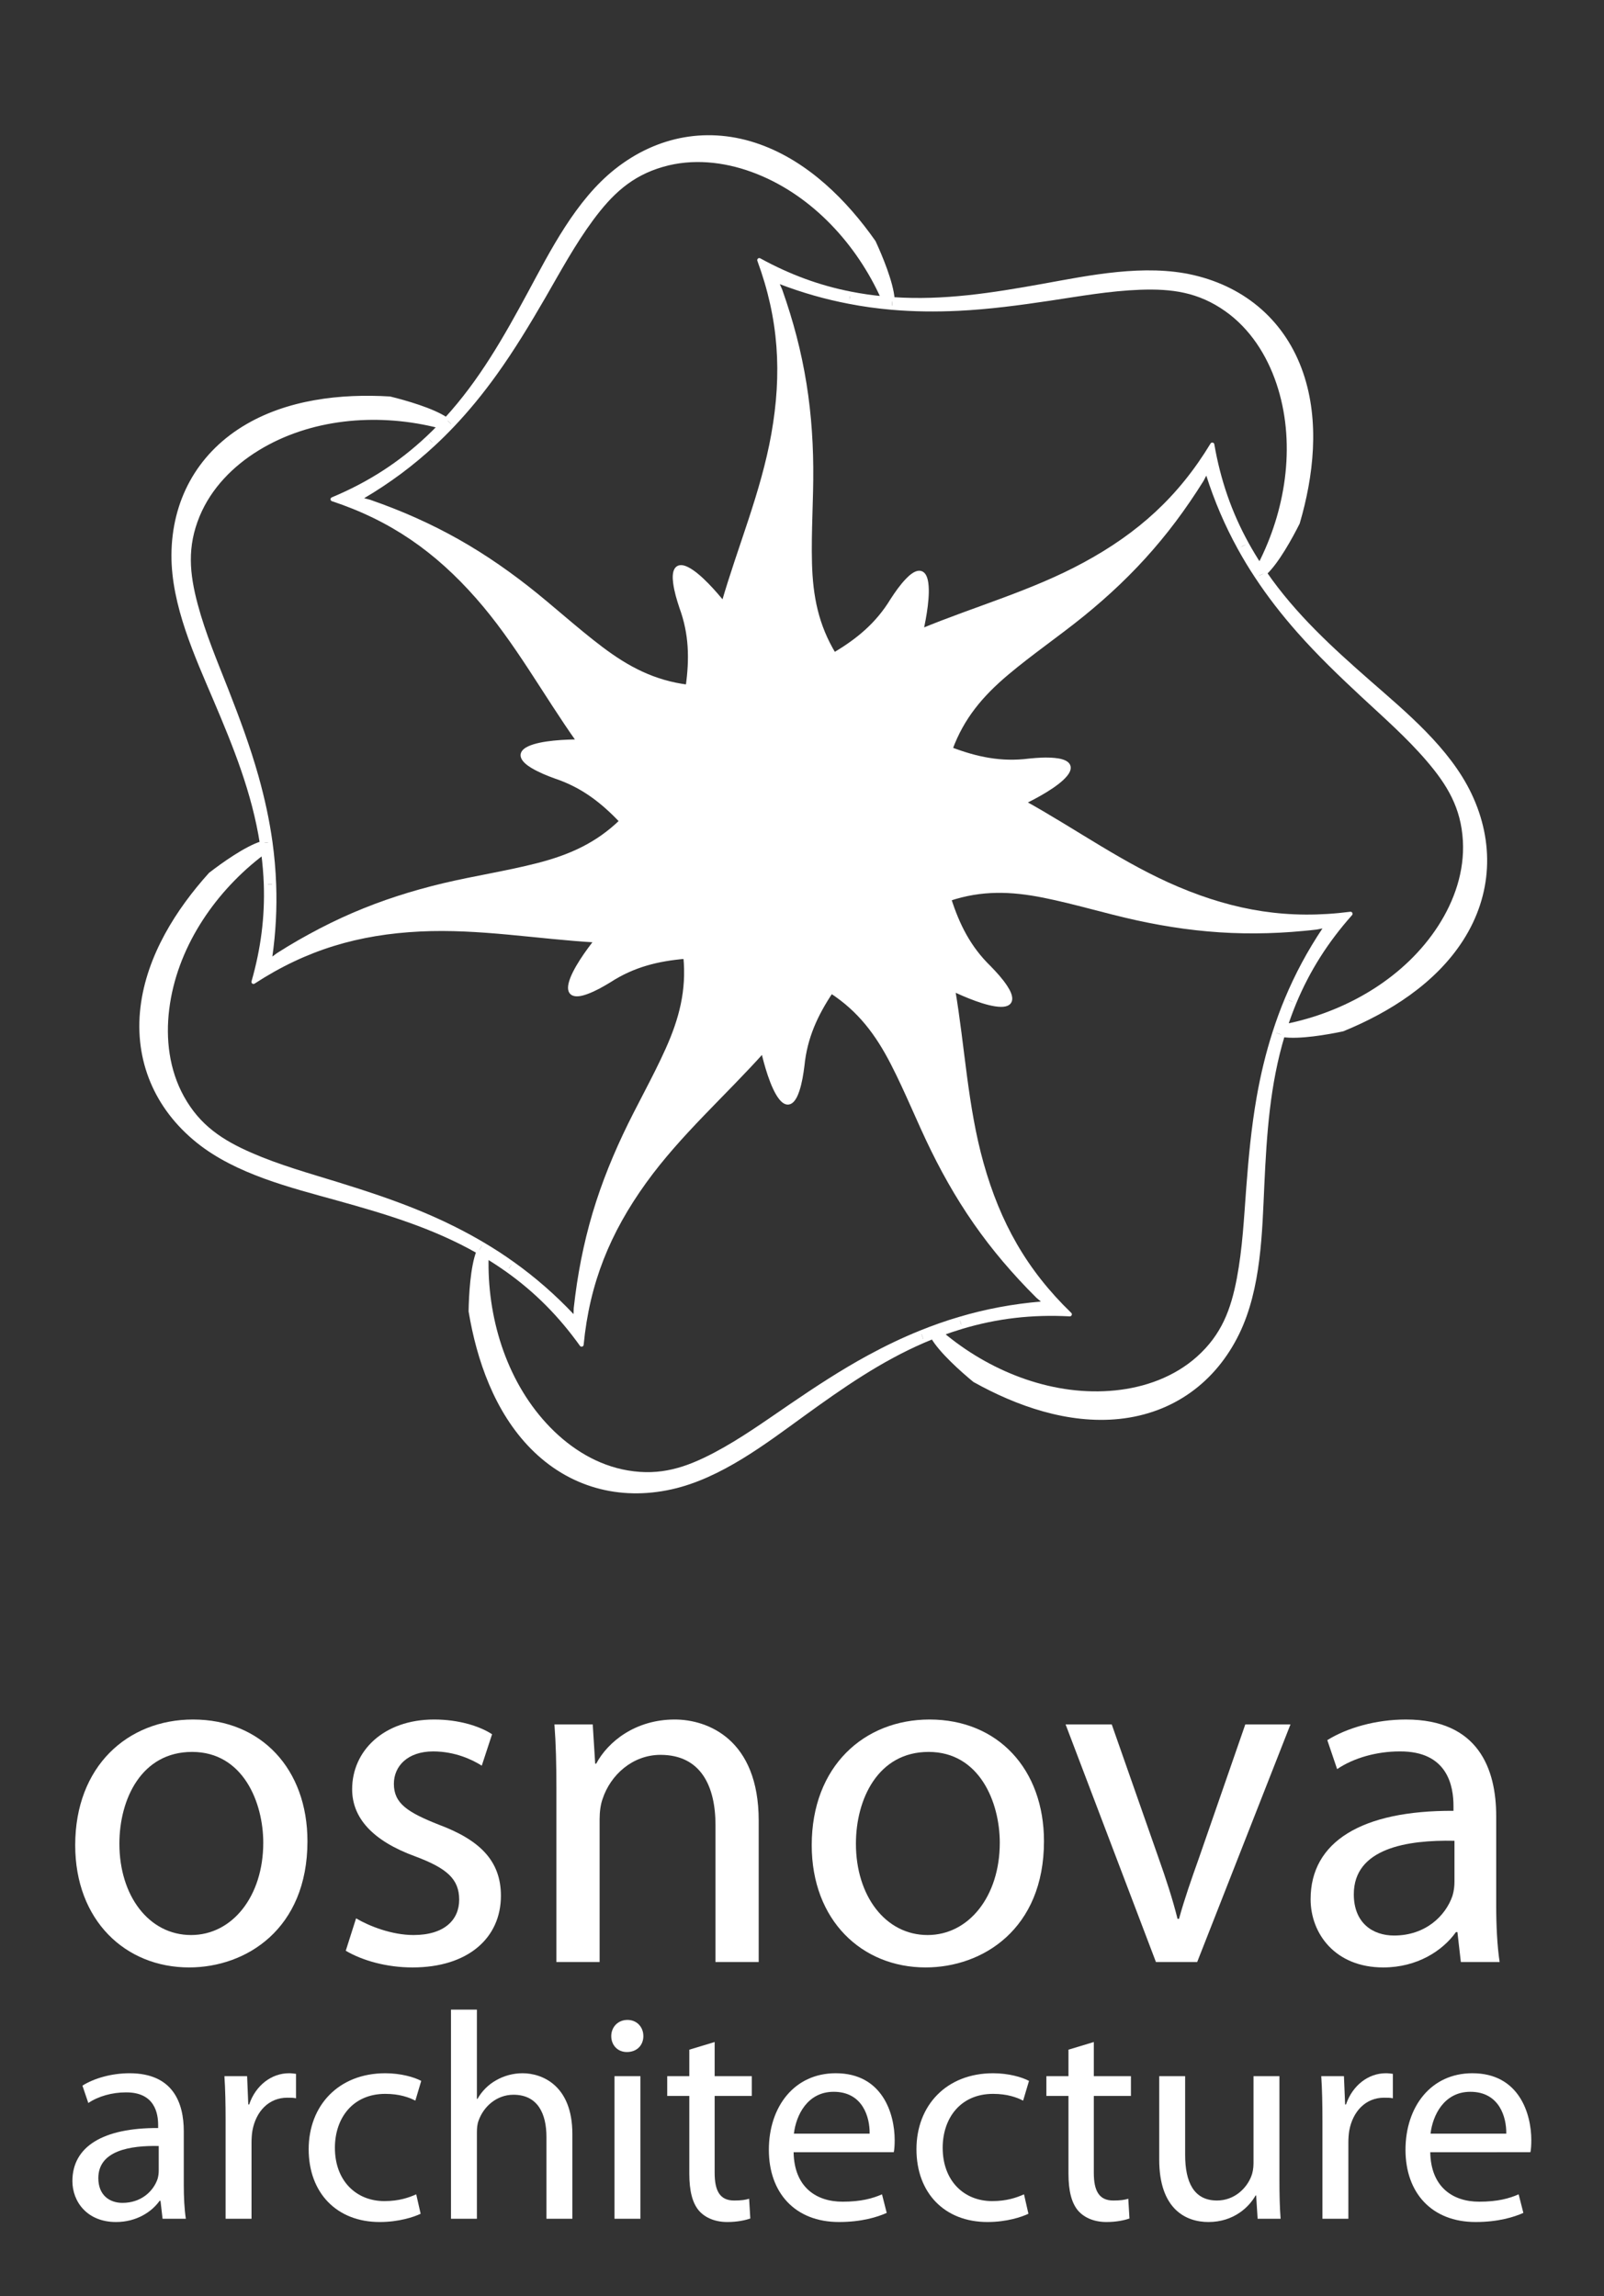 <?xml version="1.0" encoding="utf-8"?>
<!-- Generator: Adobe Illustrator 15.0.0, SVG Export Plug-In . SVG Version: 6.00 Build 0)  -->
<!DOCTYPE svg PUBLIC "-//W3C//DTD SVG 1.1//EN" "http://www.w3.org/Graphics/SVG/1.1/DTD/svg11.dtd">
<svg version="1.1" id="Make2D::visible::lines" xmlns="http://www.w3.org/2000/svg" xmlns:xlink="http://www.w3.org/1999/xlink"
	 x="0px" y="0px" width="392px" height="561.193px" viewBox="0 0 392 561.193" enable-background="new 0 0 392 561.193"
	 xml:space="preserve">
<rect x="0" y="0" width="392" height="561.193" fill="#333333" stroke="none"/>
<g id="XMLID_1_">
	<g>
		<path fill="#FFFFFF" d="M309.13,140.086c7.17,10.38,16.159,18.56,25.489,26.74c8.641,7.57,19.29,16.33,24.54,27.37
			c5.57,11.7,5.051,24.33-1.989,35.34c-6.73,10.53-18.02,17.55-29.051,22.06c-3.739,0.79-10.669,2-14.619,1.39l-2.01-0.63
			c0.879-2.75,1.869-5.46,2.979-8.12l1.859,0.8c-0.77,1.87-1.479,3.79-2.14,5.77c0.48-0.13,0.97-0.23,1.45-0.33
			c14.22-3.16,28.16-11.32,36.29-23.95c3.99-6.2,6.51-13.5,6.08-21.05c-0.46-8.22-3.92-13.94-9.04-19.89
			c-4.87-5.67-10.44-10.55-15.88-15.61s-10.78-10.19-15.71-15.78c-3.801-4.31-7.21-8.7-10.229-13.29L309.13,140.086z"/>
		<path fill="#FFFFFF" d="M227.96,326.787c-0.73,0.29-1.46,0.59-2.181,0.9l-0.74-2.01c3.111-1.26,6.261-2.37,9.461-3.31l0.579,1.94
			c-1.659,0.5-3.319,1.05-4.989,1.67c0.4,0.29,0.79,0.61,1.17,0.93c11.33,9.14,26.399,14.95,41.35,13.43
			c7.33-0.74,14.61-3.33,20.25-8.37c6.131-5.49,8.45-11.75,9.91-19.47c1.39-7.34,1.74-14.73,2.301-22.14
			c0.56-7.42,1.25-14.79,2.539-22.13c0.97-5.5,2.24-10.77,3.881-15.87l2.01,0.63c-3.65,12.07-4.43,24.2-5.01,36.6
			c-0.53,11.47-0.74,25.26-6.101,36.25c-5.68,11.65-15.87,19.11-28.87,20.48c-12.43,1.3-24.96-3.15-35.36-8.96
			C235.21,334.926,229.95,330.256,227.96,326.787z"/>
		<path fill="#FFFFFF" d="M234.31,75.466c-5.6,0.27-11.03,0.21-16.37-0.25l0.2-2.1c12.58,0.87,24.58-1.06,36.79-3.26
			c11.311-2.04,24.8-4.9,36.71-2.12c12.62,2.95,22.16,11.22,26.38,23.59c4.04,11.83,2.49,25.03-0.86,36.46
			c-1.709,3.42-5.089,9.59-8.029,12.3l-1.979,0.82c-1.521-2.29-2.931-4.63-4.25-7.03l1.819-0.9c0.97,1.75,2.01,3.49,3.14,5.22
			c0.2-0.46,0.42-0.9,0.65-1.35c6.391-13.08,8.7-29.06,3.891-43.3c-2.361-6.99-6.491-13.51-12.66-17.88
			c-6.721-4.76-13.34-5.63-21.19-5.34c-7.471,0.28-14.761,1.59-22.1,2.69C249.1,74.116,241.75,75.096,234.31,75.466z"/>
		<path fill="#FFFFFF" d="M215.869,72.926c-0.239-0.44-0.449-0.89-0.649-1.34c-6.25-13.16-17.3-24.93-31.43-30.05
			c-6.93-2.51-14.61-3.34-21.87-1.24c-7.92,2.28-12.72,6.92-17.39,13.23c-4.44,6.02-7.96,12.53-11.67,18.96
			c-3.73,6.43-7.55,12.78-11.9,18.83c-3.26,4.54-6.69,8.74-10.37,12.62l-1.54-1.44c8.52-9.3,14.49-19.88,20.39-30.8
			c5.46-10.1,11.63-22.44,21.23-30.02c10.17-8.02,22.59-10.33,34.89-5.92c11.761,4.22,21.12,13.66,27.97,23.41
			c1.61,3.47,4.32,9.96,4.61,13.95l-0.2,2.1c-3.52-0.31-7-0.78-10.46-1.46l0.38-1.99C210.47,72.287,213.13,72.667,215.869,72.926z"
			/>
		<path fill="#FFFFFF" d="M212.369,331.696c4.21-2.29,8.41-4.3,12.67-6.02l0.74,2.01c-10.789,4.65-20.129,11.18-29.56,18.01
			c-9.3,6.73-20.21,15.17-32.15,17.83c-12.64,2.82-24.83-0.49-34-9.8c-8.77-8.91-13.1-21.48-15.05-33.23
			c0.06-3.82,0.43-10.85,1.9-14.57l1.05-1.82c2.5,1.47,4.91,3.04,7.26,4.72l-1.19,1.64c-1.65-1.17-3.36-2.3-5.15-3.38
			c0.02,0.5,0.01,0.99,0,1.49c-0.08,14.57,4.77,29.97,15.28,40.71c5.15,5.27,11.71,9.35,19.17,10.61c8.11,1.38,14.45-0.72,21.4-4.38
			c6.61-3.49,12.61-7.83,18.75-12.01C199.63,339.316,205.829,335.256,212.369,331.696z"/>
		<path fill="#FFFFFF" d="M142.14,328.656c-5.19-7.25-11.05-13.17-18.1-18.19l1.19-1.64c5.21,3.71,10.09,7.95,14.72,12.86
			c0.9,1.01,0.69-1.17,0.76-1.89c0.12-1.03,0.24-2.05,0.37-3.07c0.25-1.96,0.55-3.91,0.89-5.86c0.67-3.85,1.51-7.65,2.53-11.43
			c2.06-7.59,4.84-14.81,8.18-21.92c3.32-7.07,7.24-13.83,10.44-20.96c3.33-7.41,5.19-14.42,4.38-22.71
			c-6.77,0.57-12.74,2.03-18.57,5.81c-1.77,1.08-3.54,2.09-5.5,2.82c-2.35,0.88-4.7,1.01-3.98-2.05c0.77-3.24,4.38-8.13,6.31-10.56
			c-14.37-0.81-28.54-3.4-43.08-2.69c-15.13,0.74-27.94,4.49-40.73,12.82c2.29-8.02,3.29-15.78,3.02-23.83l2.02-0.05
			c0.22,5.83-0.08,11.73-0.95,17.82c-0.23,1.34,1.34-0.19,1.96-0.58c0.87-0.55,1.74-1.09,2.62-1.63c1.69-1.02,3.4-2.01,5.14-2.95
			c3.43-1.88,6.92-3.6,10.51-5.15c7.22-3.12,14.6-5.46,22.24-7.28c7.6-1.8,15.33-2.96,22.9-4.9c7.86-2.02,14.5-4.93,20.48-10.74
			c-4.67-4.93-9.53-8.69-16.12-10.89c-1.94-0.71-3.85-1.47-5.64-2.54c-2.14-1.29-3.71-3.05-0.87-4.39
			c3.01-1.43,9.08-1.65,12.19-1.66c-8.33-11.73-15.13-24.43-24.76-35.36c-10.01-11.36-20.93-19.04-35.41-23.84
			c8.88-3.71,16.42-8.55,23.3-15.01l1.38,1.5c-5.2,4.84-10.93,9.13-17.4,12.93c-1.19,0.65,0.99,0.93,1.68,1.16
			c0.97,0.34,1.94,0.69,2.91,1.04c1.85,0.69,3.69,1.41,5.51,2.17c3.61,1.52,7.13,3.18,10.58,5.02c6.94,3.69,13.37,8.01,19.55,12.84
			c6.15,4.82,11.88,10.14,18.12,14.85c6.47,4.89,12.89,8.27,21.16,9.32c0.94-6.73,0.85-12.87-1.54-19.4
			c-0.65-1.96-1.25-3.92-1.52-5.99c-0.33-2.48,0.06-4.8,2.88-3.42c3,1.47,6.95,6.08,8.9,8.5c3.98-13.83,9.66-27.06,12.21-41.4
			c2.64-14.91,1.83-28.24-3.44-42.56c7.23,3.97,14.5,6.66,22.3,8.19l-0.38,1.99c-5.65-1.08-11.26-2.67-16.92-4.84
			c-1.26-0.53-0.12,1.34,0.13,2.03c0.34,0.97,0.68,1.95,1,2.93c0.62,1.87,1.2,3.76,1.74,5.66c1.07,3.76,1.96,7.55,2.67,11.4
			c1.439,7.73,2.08,15.44,2.15,23.29c0.07,7.81-0.521,15.61-0.311,23.42c0.211,8.11,1.58,15.24,5.91,22.36
			c5.851-3.46,10.59-7.36,14.2-13.3c1.13-1.73,2.29-3.42,3.739-4.92c1.73-1.81,3.79-2.95,4.471,0.12
			c0.72,3.25-0.42,9.22-1.101,12.26c13.291-5.51,27.19-9.32,39.98-16.28c13.311-7.23,23.229-16.16,31.13-29.22
			c1.53,8.81,4.26,16.71,8.45,24.31l-1.819,0.9c-3.08-5.6-5.641-11.53-7.681-17.97c-0.37-1.31-1.13,0.75-1.51,1.37
			c-0.551,0.87-1.101,1.74-1.66,2.6c-1.08,1.66-2.2,3.29-3.35,4.9c-2.271,3.18-4.681,6.24-7.24,9.19
			c-5.15,5.95-10.78,11.26-16.87,16.21c-6.07,4.92-12.53,9.32-18.511,14.35c-6.21,5.23-10.929,10.74-13.79,18.56
			c6.341,2.42,12.351,3.7,19.25,2.82c2.061-0.2,4.101-0.35,6.181-0.15c2.49,0.23,4.67,1.13,2.689,3.57
			c-2.1,2.59-7.47,5.43-10.27,6.78c12.601,6.96,24.24,15.45,37.66,21.12c13.94,5.89,27.109,8.07,42.25,6.12
			c-5.92,6.66-10.391,13.7-13.721,21.69l-1.859-0.8c2.46-5.9,5.5-11.6,9.26-17.21c0.79-1.1-1.279-0.41-2.01-0.32
			c-1.02,0.12-2.05,0.23-3.069,0.32c-1.971,0.19-3.94,0.34-5.91,0.44c-3.911,0.2-7.801,0.23-11.711,0.07
			c-7.85-0.32-15.52-1.41-23.189-3.09c-7.63-1.67-15.09-3.98-22.761-5.52c-7.96-1.59-15.21-1.85-23.109,0.79
			c2.069,6.47,4.81,11.96,9.8,16.81c1.44,1.49,2.83,2.99,3.971,4.73c1.379,2.09,2.029,4.36-1.11,4.34
			c-3.341-0.03-8.9-2.46-11.71-3.8c2.42,14.19,3.04,28.58,6.97,42.6c4.09,14.58,10.59,26.24,21.561,36.85
			c-9.21-0.49-17.771,0.49-26.371,3.06l-0.579-1.94c6.42-1.91,13.07-3.17,20.13-3.76c1.36-0.07-0.479-1.26-1-1.77
			c-0.729-0.73-1.45-1.46-2.17-2.2c-1.37-1.42-2.71-2.87-4.021-4.35c-2.6-2.93-5.05-5.95-7.36-9.11
			c-4.649-6.34-8.569-13.01-12.04-20.06c-3.449-7-6.299-14.28-9.88-21.23c-3.709-7.22-8.04-13.05-15.02-17.58
			c-3.771,5.65-6.351,11.22-7.04,18.14c-0.26,2.05-0.57,4.08-1.22,6.06c-0.78,2.38-2.14,4.3-4.08,1.83
			c-2.06-2.62-3.63-8.49-4.33-11.52c-9.59,10.73-20.45,20.19-28.97,32.01C148.65,301.116,143.6,313.466,142.14,328.656z"/>
		<path fill="#FFFFFF" d="M103.37,296.796c5.15,2.18,10,4.58,14.6,7.31l-1.05,1.82c-10.96-6.24-22.6-9.7-34.56-13.02
			c-11.07-3.08-24.47-6.35-33.99-14.02c-10.09-8.13-15.1-19.72-13.54-32.7c1.5-12.41,8.62-23.63,16.6-32.48
			c3.02-2.34,8.74-6.43,12.57-7.6l2.09-0.29c0.47,3.42,0.78,6.85,0.9,10.3l-2.02,0.05c-0.09-2.56-0.31-5.16-0.65-7.8
			c-0.37,0.33-0.77,0.63-1.16,0.93c-11.44,9.02-20.46,22.42-22.3,37.33c-0.91,7.32-0.01,14.98,3.65,21.6
			c3.99,7.21,9.58,10.86,16.77,14c6.85,2.99,13.99,4.98,21.08,7.17C89.47,291.596,96.5,293.906,103.37,296.796z"/>
		<path fill="#FFFFFF" d="M110.59,103.937c-1.5,1.58-3.04,3.11-4.63,4.58l-1.38-1.5c0.98-0.92,1.94-1.87,2.9-2.86
			c-0.49-0.09-0.97-0.2-1.45-0.33c-14.18-3.32-30.28-2.02-43.09,5.84c-6.28,3.85-11.72,9.34-14.61,16.32
			c-3.15,7.61-2.52,14.26-0.49,21.85c1.93,7.22,4.83,14.03,7.54,20.95c2.71,6.92,5.29,13.86,7.31,21.04
			c1.51,5.39,2.66,10.69,3.4,15.99l-2.09,0.29c-1.95-12.46-6.51-23.72-11.37-35.14c-4.49-10.57-10.29-23.09-10.23-35.32
			c0.07-12.95,6.01-24.1,17.12-30.97c10.64-6.57,23.86-7.99,35.75-7.27c3.71,0.91,10.48,2.83,13.78,5.09L110.59,103.937z"/>
	</g>
	<g>
		<path fill="none" stroke="#FFFFFF" stroke-linecap="round" stroke-linejoin="round" d="M109.05,102.497
			c-3.3-2.26-10.07-4.18-13.78-5.09c-11.89-0.72-25.11,0.7-35.75,7.27c-11.11,6.87-17.05,18.02-17.12,30.97
			c-0.06,12.23,5.74,24.75,10.23,35.32c4.86,11.42,9.42,22.68,11.37,35.14c-3.83,1.17-9.55,5.26-12.57,7.6
			c-7.98,8.85-15.1,20.07-16.6,32.48c-1.56,12.98,3.45,24.57,13.54,32.7c9.52,7.67,22.92,10.94,33.99,14.02
			c11.96,3.32,23.6,6.78,34.56,13.02c-1.47,3.72-1.84,10.75-1.9,14.57c1.95,11.75,6.28,24.32,15.05,33.23
			c9.17,9.31,21.36,12.62,34,9.8c11.94-2.66,22.85-11.1,32.15-17.83c9.431-6.83,18.771-13.36,29.56-18.01
			c0.721-0.31,1.45-0.61,2.181-0.9c1.99,3.47,7.25,8.14,10.199,10.57c10.4,5.81,22.931,10.26,35.36,8.96
			c13-1.37,23.19-8.83,28.87-20.48c5.36-10.99,5.57-24.78,6.101-36.25c0.58-12.4,1.359-24.53,5.01-36.6
			c3.95,0.61,10.88-0.6,14.619-1.39c11.031-4.51,22.32-11.53,29.051-22.06c7.04-11.01,7.56-23.64,1.989-35.34
			c-5.25-11.04-15.899-19.8-24.54-27.37c-9.33-8.18-18.319-16.36-25.489-26.74c2.94-2.71,6.32-8.88,8.029-12.3
			c3.351-11.43,4.9-24.63,0.86-36.46c-4.22-12.37-13.76-20.64-26.38-23.59c-11.91-2.78-25.399,0.08-36.71,2.12
			c-12.21,2.2-24.21,4.13-36.79,3.26c-0.29-3.99-3-10.48-4.61-13.95c-6.85-9.75-16.209-19.19-27.97-23.41
			c-12.3-4.41-24.72-2.1-34.89,5.92c-9.6,7.58-15.77,19.92-21.23,30.02C123.54,82.616,117.57,93.196,109.05,102.497z"/>
		<path fill="none" stroke="#FFFFFF" stroke-linecap="round" stroke-linejoin="round" d="M64.97,216.167
			c0.27,8.05-0.73,15.81-3.02,23.83c12.79-8.33,25.6-12.08,40.73-12.82c14.54-0.71,28.71,1.88,43.08,2.69
			c-1.93,2.43-5.54,7.32-6.31,10.56c-0.72,3.06,1.63,2.93,3.98,2.05c1.96-0.73,3.73-1.74,5.5-2.82c5.83-3.78,11.8-5.24,18.57-5.81
			c0.81,8.29-1.05,15.3-4.38,22.71c-3.2,7.13-7.12,13.89-10.44,20.96c-3.34,7.11-6.12,14.33-8.18,21.92
			c-1.02,3.78-1.86,7.58-2.53,11.43c-0.34,1.95-0.64,3.9-0.89,5.86c-0.13,1.02-0.25,2.04-0.37,3.07c-0.07,0.72,0.14,2.9-0.76,1.89
			c-4.63-4.91-9.51-9.15-14.72-12.86c-2.35-1.68-4.76-3.25-7.26-4.72c-4.6-2.73-9.45-5.13-14.6-7.31c-6.87-2.89-13.9-5.2-21.01-7.4
			c-7.09-2.19-14.23-4.18-21.08-7.17c-7.19-3.14-12.78-6.79-16.77-14c-3.66-6.62-4.56-14.28-3.65-21.6
			c1.84-14.91,10.86-28.31,22.3-37.33c0.39-0.3,0.79-0.6,1.16-0.93C64.66,211.006,64.88,213.606,64.97,216.167z"/>
		<path fill="none" stroke="#FFFFFF" stroke-linecap="round" stroke-linejoin="round" d="M304.72,132.977
			c-4.19-7.6-6.92-15.5-8.45-24.31c-7.9,13.06-17.819,21.99-31.13,29.22c-12.79,6.96-26.689,10.77-39.98,16.28
			c0.681-3.04,1.82-9.01,1.101-12.26c-0.681-3.07-2.74-1.93-4.471-0.12c-1.449,1.5-2.609,3.19-3.739,4.92
			c-3.61,5.94-8.35,9.84-14.2,13.3c-4.33-7.12-5.699-14.25-5.91-22.36c-0.21-7.81,0.381-15.61,0.311-23.42
			c-0.07-7.85-0.711-15.56-2.15-23.29c-0.71-3.85-1.6-7.64-2.67-11.4c-0.54-1.9-1.12-3.79-1.74-5.66c-0.32-0.98-0.66-1.96-1-2.93
			c-0.25-0.69-1.39-2.56-0.13-2.03c5.66,2.17,11.27,3.76,16.92,4.84c3.46,0.68,6.94,1.15,10.46,1.46
			c5.34,0.46,10.771,0.52,16.37,0.25c7.44-0.37,14.79-1.35,22.141-2.45c7.339-1.1,14.629-2.41,22.1-2.69
			c7.851-0.29,14.47,0.58,21.19,5.34c6.169,4.37,10.299,10.89,12.66,17.88c4.81,14.24,2.5,30.22-3.891,43.3
			c-0.23,0.45-0.45,0.89-0.65,1.35C306.729,136.466,305.689,134.727,304.72,132.977z"/>
		<path fill="none" stroke="#FFFFFF" stroke-linecap="round" stroke-linejoin="round" d="M207.859,71.767
			c-7.8-1.53-15.07-4.22-22.3-8.19c5.27,14.32,6.08,27.65,3.44,42.56c-2.55,14.34-8.23,27.57-12.21,41.4
			c-1.95-2.42-5.9-7.03-8.9-8.5c-2.82-1.38-3.21,0.94-2.88,3.42c0.27,2.07,0.87,4.03,1.52,5.99c2.39,6.53,2.48,12.67,1.54,19.4
			c-8.27-1.05-14.69-4.43-21.16-9.32c-6.24-4.71-11.97-10.03-18.12-14.85c-6.18-4.83-12.61-9.15-19.55-12.84
			c-3.45-1.84-6.97-3.5-10.58-5.02c-1.82-0.76-3.66-1.48-5.51-2.17c-0.97-0.35-1.94-0.7-2.91-1.04c-0.69-0.23-2.87-0.51-1.68-1.16
			c6.47-3.8,12.2-8.09,17.4-12.93c1.59-1.47,3.13-3,4.63-4.58c3.68-3.88,7.11-8.08,10.37-12.62c4.35-6.05,8.17-12.4,11.9-18.83
			c3.71-6.43,7.23-12.94,11.67-18.96c4.67-6.31,9.47-10.95,17.39-13.23c7.26-2.1,14.94-1.27,21.87,1.24
			c14.13,5.12,25.18,16.89,31.43,30.05c0.2,0.45,0.41,0.9,0.649,1.34C213.13,72.667,210.47,72.287,207.859,71.767z"/>
		<path fill="none" stroke="#FFFFFF" stroke-linecap="round" stroke-linejoin="round" d="M316.329,245.037
			c3.33-7.99,7.801-15.03,13.721-21.69c-15.141,1.95-28.31-0.23-42.25-6.12c-13.42-5.67-25.06-14.16-37.66-21.12
			c2.8-1.35,8.17-4.19,10.27-6.78c1.98-2.44-0.199-3.34-2.689-3.57c-2.08-0.2-4.12-0.05-6.181,0.15
			c-6.899,0.88-12.909-0.4-19.25-2.82c2.861-7.82,7.58-13.33,13.79-18.56c5.98-5.03,12.44-9.43,18.511-14.35
			c6.09-4.95,11.72-10.26,16.87-16.21c2.56-2.95,4.97-6.01,7.24-9.19c1.149-1.61,2.27-3.24,3.35-4.9c0.56-0.86,1.109-1.73,1.66-2.6
			c0.38-0.62,1.14-2.68,1.51-1.37c2.04,6.44,4.601,12.37,7.681,17.97c1.319,2.4,2.729,4.74,4.25,7.03
			c3.02,4.59,6.429,8.98,10.229,13.29c4.93,5.59,10.271,10.72,15.71,15.78s11.01,9.94,15.88,15.61c5.12,5.95,8.58,11.67,9.04,19.89
			c0.43,7.55-2.09,14.85-6.08,21.05c-8.13,12.63-22.07,20.79-36.29,23.95c-0.48,0.1-0.97,0.2-1.45,0.33
			C314.85,248.827,315.56,246.906,316.329,245.037z"/>
		<path fill="none" stroke="#FFFFFF" stroke-linecap="round" stroke-linejoin="round" d="M104.58,107.017
			c-6.88,6.46-14.42,11.3-23.3,15.01c14.48,4.8,25.4,12.48,35.41,23.84c9.63,10.93,16.43,23.63,24.76,35.36
			c-3.11,0.01-9.18,0.23-12.19,1.66c-2.84,1.34-1.27,3.1,0.87,4.39c1.79,1.07,3.7,1.83,5.64,2.54c6.59,2.2,11.45,5.96,16.12,10.89
			c-5.98,5.81-12.62,8.72-20.48,10.74c-7.57,1.94-15.3,3.1-22.9,4.9c-7.64,1.82-15.02,4.16-22.24,7.28
			c-3.59,1.55-7.08,3.27-10.51,5.15c-1.74,0.94-3.45,1.93-5.14,2.95c-0.88,0.54-1.75,1.08-2.62,1.63c-0.62,0.39-2.19,1.92-1.96,0.58
			c0.87-6.09,1.17-11.99,0.95-17.82c-0.12-3.45-0.43-6.88-0.9-10.3c-0.74-5.3-1.89-10.6-3.4-15.99c-2.02-7.18-4.6-14.12-7.31-21.04
			c-2.71-6.92-5.61-13.73-7.54-20.95c-2.03-7.59-2.66-14.24,0.49-21.85c2.89-6.98,8.33-12.47,14.61-16.32
			c12.81-7.86,28.91-9.16,43.09-5.84c0.48,0.13,0.96,0.24,1.45,0.33C106.52,105.146,105.56,106.096,104.58,107.017z"/>
		<path fill="none" stroke="#FFFFFF" stroke-linecap="round" stroke-linejoin="round" d="M124.04,310.466
			c7.05,5.02,12.91,10.94,18.1,18.19c1.46-15.19,6.51-27.54,15.36-39.83c8.52-11.82,19.38-21.28,28.97-32.01
			c0.7,3.03,2.27,8.9,4.33,11.52c1.94,2.47,3.3,0.55,4.08-1.83c0.649-1.98,0.96-4.01,1.22-6.06c0.689-6.92,3.27-12.49,7.04-18.14
			c6.979,4.53,11.311,10.36,15.02,17.58c3.581,6.95,6.431,14.23,9.88,21.23c3.471,7.05,7.391,13.72,12.04,20.06
			c2.311,3.16,4.761,6.18,7.36,9.11c1.311,1.48,2.65,2.93,4.021,4.35c0.72,0.74,1.44,1.47,2.17,2.2c0.521,0.51,2.36,1.7,1,1.77
			c-7.06,0.59-13.71,1.85-20.13,3.76c-3.2,0.94-6.35,2.05-9.461,3.31c-4.26,1.72-8.46,3.73-12.67,6.02
			c-6.54,3.56-12.739,7.62-18.879,11.81c-6.14,4.18-12.14,8.52-18.75,12.01c-6.95,3.66-13.29,5.76-21.4,4.38
			c-7.46-1.26-14.02-5.34-19.17-10.61c-10.51-10.74-15.36-26.14-15.28-40.71c0.01-0.5,0.02-0.99,0-1.49
			C120.68,308.167,122.39,309.296,124.04,310.466z"/>
		<path fill="none" stroke="#FFFFFF" stroke-linecap="round" stroke-linejoin="round" d="M235.079,324.307
			c8.601-2.57,17.161-3.55,26.371-3.06c-10.971-10.61-17.471-22.27-21.561-36.85c-3.93-14.02-4.55-28.41-6.97-42.6
			c2.81,1.34,8.369,3.77,11.71,3.8c3.14,0.02,2.489-2.25,1.11-4.34c-1.141-1.74-2.53-3.24-3.971-4.73
			c-4.99-4.85-7.73-10.34-9.8-16.81c7.899-2.64,15.149-2.38,23.109-0.79c7.671,1.54,15.131,3.85,22.761,5.52
			c7.67,1.68,15.34,2.77,23.189,3.09c3.91,0.16,7.8,0.13,11.711-0.07c1.97-0.1,3.939-0.25,5.91-0.44c1.02-0.09,2.05-0.2,3.069-0.32
			c0.73-0.09,2.8-0.78,2.01,0.32c-3.76,5.61-6.8,11.31-9.26,17.21c-1.11,2.66-2.101,5.37-2.979,8.12
			c-1.641,5.1-2.911,10.37-3.881,15.87c-1.289,7.34-1.979,14.71-2.539,22.13c-0.561,7.41-0.911,14.8-2.301,22.14
			c-1.46,7.72-3.779,13.98-9.91,19.47c-5.64,5.04-12.92,7.63-20.25,8.37c-14.95,1.52-30.02-4.29-41.35-13.43
			c-0.38-0.32-0.77-0.64-1.17-0.93C231.76,325.356,233.42,324.807,235.079,324.307z"/>
	</g>
</g>
<g>
	<path fill="#FFFFFF" d="M75.137,450.042c0,21.479-14.999,30.839-28.919,30.839c-15.599,0-27.839-11.52-27.839-29.879
		c0-19.319,12.84-30.719,28.799-30.719C63.858,420.283,75.137,432.402,75.137,450.042z M29.179,450.642
		c0,12.72,7.2,22.319,17.52,22.319c10.079,0,17.639-9.479,17.639-22.559c0-9.84-4.92-22.199-17.399-22.199
		C34.579,428.203,29.179,439.723,29.179,450.642z"/>
	<path fill="#FFFFFF" d="M87.019,468.881c3.24,1.92,8.76,4.08,14.039,4.08c7.56,0,11.16-3.72,11.16-8.64c0-5.04-3-7.68-10.679-10.56
		c-10.56-3.84-15.479-9.479-15.479-16.439c0-9.359,7.68-17.039,20.039-17.039c5.88,0,11.04,1.56,14.159,3.6l-2.52,7.68
		c-2.28-1.439-6.48-3.48-11.88-3.48c-6.239,0-9.6,3.601-9.6,7.92c0,4.801,3.36,6.96,10.92,9.96
		c9.959,3.72,15.239,8.76,15.239,17.399c0,10.319-8.04,17.52-21.599,17.52c-6.36,0-12.24-1.68-16.319-4.08L87.019,468.881z"/>
	<path fill="#FFFFFF" d="M135.979,437.202c0-6.12-0.12-10.919-0.48-15.72h9.359l0.6,9.6h0.24c2.88-5.399,9.6-10.799,19.199-10.799
		c8.04,0,20.52,4.8,20.52,24.719v34.559h-10.56v-33.479c0-9.359-3.48-17.159-13.439-17.159c-6.84,0-12.24,4.919-14.16,10.8
		c-0.48,1.319-0.72,3.119-0.72,4.92v34.918h-10.56V437.202z"/>
	<path fill="#FFFFFF" d="M255.135,450.042c0,21.479-14.998,30.839-28.918,30.839c-15.6,0-27.84-11.52-27.84-29.879
		c0-19.319,12.84-30.719,28.799-30.719C243.855,420.283,255.135,432.402,255.135,450.042z M209.178,450.642
		c0,12.72,7.199,22.319,17.52,22.319c10.078,0,17.639-9.479,17.639-22.559c0-9.84-4.92-22.199-17.399-22.199
		C214.577,428.203,209.178,439.723,209.178,450.642z"/>
	<path fill="#FFFFFF" d="M271.698,421.482l11.399,32.52c1.92,5.399,3.48,10.199,4.68,14.999h0.36c1.319-4.8,3-9.6,4.92-14.999
		l11.279-32.52h11.04l-22.799,58.078h-10.08l-22.079-58.078H271.698z"/>
	<path fill="#FFFFFF" d="M365.655,465.641c0,5.04,0.239,9.96,0.84,13.92h-9.479l-0.84-7.32h-0.36
		c-3.239,4.561-9.479,8.641-17.759,8.641c-11.76,0-17.76-8.28-17.76-16.68c0-14.039,12.479-21.719,34.918-21.6v-1.199
		c0-4.68-1.319-13.439-13.199-13.32c-5.52,0-11.159,1.561-15.238,4.32l-2.4-7.08c4.8-3,11.879-5.039,19.199-5.039
		c17.76,0,22.079,12.119,22.079,23.639V465.641z M355.455,449.922c-11.52-0.24-24.599,1.8-24.599,13.079
		c0,6.96,4.56,10.08,9.84,10.08c7.68,0,12.599-4.8,14.279-9.72c0.36-1.2,0.479-2.4,0.479-3.359V449.922z"/>
</g>
<g>
	<path fill="#FFFFFF" d="M44.913,533.96c0,3.024,0.144,5.977,0.504,8.353h-5.688l-0.504-4.393h-0.216
		c-1.944,2.736-5.688,5.185-10.657,5.185c-7.057,0-10.657-4.968-10.657-10.009c0-8.425,7.489-13.033,20.954-12.961v-0.721
		c0-2.808-0.792-8.064-7.921-7.992c-3.312,0-6.696,0.936-9.145,2.592l-1.44-4.248c2.88-1.801,7.129-3.024,11.521-3.024
		c10.657,0,13.25,7.272,13.25,14.186V533.96z M38.792,524.527c-6.913-0.145-14.761,1.08-14.761,7.848
		c0,4.177,2.736,6.049,5.904,6.049c4.608,0,7.561-2.88,8.569-5.832c0.216-0.721,0.288-1.44,0.288-2.016V524.527z"/>
	<path fill="#FFFFFF" d="M55.134,518.334c0-4.104-0.072-7.633-0.288-10.873h5.544l0.288,6.913h0.216
		c1.584-4.681,5.472-7.633,9.721-7.633c0.648,0,1.152,0.072,1.728,0.144v5.977c-0.648-0.144-1.296-0.144-2.16-0.144
		c-4.464,0-7.633,3.313-8.497,8.065c-0.144,0.863-0.216,1.943-0.216,2.951v18.578h-6.336V518.334z"/>
	<path fill="#FFFFFF" d="M102.801,541.088c-1.656,0.793-5.329,2.017-10.009,2.017c-10.513,0-17.354-7.128-17.354-17.786
		c0-10.729,7.345-18.577,18.722-18.577c3.744,0,7.057,0.937,8.785,1.872l-1.44,4.824c-1.512-0.791-3.889-1.656-7.345-1.656
		c-7.993,0-12.313,5.977-12.313,13.178c0,8.064,5.184,13.033,12.097,13.033c3.601,0,5.977-0.864,7.777-1.656L102.801,541.088z"/>
	<path fill="#FFFFFF" d="M110.214,491.188h6.336v21.818h0.144c1.008-1.8,2.592-3.456,4.537-4.536c1.872-1.08,4.104-1.729,6.48-1.729
		c4.681,0,12.169,2.88,12.169,14.833v20.738h-6.336v-20.018c0-5.617-2.088-10.297-8.064-10.297c-4.104,0-7.273,2.88-8.497,6.264
		c-0.36,0.938-0.432,1.873-0.432,3.025v21.025h-6.336V491.188z"/>
	<path fill="#FFFFFF" d="M157.23,497.668c0,2.16-1.512,3.889-4.032,3.889c-2.304,0-3.816-1.729-3.816-3.889s1.584-3.959,3.96-3.959
		C155.646,493.709,157.23,495.437,157.23,497.668z M150.174,542.313v-34.852h6.336v34.852H150.174z"/>
	<path fill="#FFFFFF" d="M174.654,499.109v8.352h9.073v4.825h-9.073v18.794c0,4.32,1.224,6.768,4.752,6.768
		c1.728,0,2.736-0.144,3.672-0.432l0.288,4.824c-1.224,0.432-3.168,0.864-5.617,0.864c-2.952,0-5.329-1.008-6.84-2.664
		c-1.729-1.944-2.448-5.04-2.448-9.146v-19.009h-5.401v-4.825h5.401v-6.48L174.654,499.109z"/>
	<path fill="#FFFFFF" d="M193.95,526.039c0.144,8.568,5.544,12.098,11.953,12.098c4.537,0,7.346-0.793,9.649-1.801l1.151,4.537
		c-2.231,1.008-6.12,2.231-11.664,2.231c-10.729,0-17.138-7.128-17.138-17.642c0-10.513,6.192-18.722,16.345-18.722
		c11.449,0,14.402,9.937,14.402,16.346c0,1.296-0.072,2.231-0.217,2.952H193.95z M212.527,521.503
		c0.072-3.96-1.656-10.226-8.785-10.226c-6.48,0-9.217,5.833-9.72,10.226H212.527z"/>
	<path fill="#FFFFFF" d="M251.335,541.088c-1.656,0.793-5.329,2.017-10.009,2.017c-10.514,0-17.354-7.128-17.354-17.786
		c0-10.729,7.345-18.577,18.722-18.577c3.744,0,7.057,0.937,8.784,1.872l-1.439,4.824c-1.512-0.791-3.889-1.656-7.345-1.656
		c-7.993,0-12.313,5.977-12.313,13.178c0,8.064,5.185,13.033,12.098,13.033c3.6,0,5.977-0.864,7.776-1.656L251.335,541.088z"/>
	<path fill="#FFFFFF" d="M267.316,499.109v8.352h9.072v4.825h-9.072v18.794c0,4.32,1.225,6.768,4.752,6.768
		c1.729,0,2.736-0.144,3.673-0.432l0.288,4.824c-1.225,0.432-3.168,0.864-5.617,0.864c-2.951,0-5.328-1.008-6.84-2.664
		c-1.729-1.944-2.448-5.04-2.448-9.146v-19.009h-5.401v-4.825h5.401v-6.48L267.316,499.109z"/>
	<path fill="#FFFFFF" d="M312.678,532.736c0,3.672,0.072,6.84,0.288,9.576h-5.616l-0.36-5.688h-0.144
		c-1.584,2.808-5.329,6.48-11.521,6.48c-5.473,0-12.025-3.097-12.025-15.265v-20.379h6.337v19.227c0,6.624,2.089,11.16,7.776,11.16
		c4.248,0,7.201-2.951,8.354-5.832c0.359-0.864,0.576-2.016,0.576-3.24v-21.314h6.336V532.736z"/>
	<path fill="#FFFFFF" d="M323.187,518.334c0-4.104-0.071-7.633-0.288-10.873h5.545l0.287,6.913h0.217
		c1.584-4.681,5.473-7.633,9.721-7.633c0.648,0,1.152,0.072,1.729,0.144v5.977c-0.648-0.144-1.297-0.144-2.16-0.144
		c-4.465,0-7.633,3.313-8.497,8.065c-0.144,0.863-0.216,1.943-0.216,2.951v18.578h-6.337V518.334z"/>
	<path fill="#FFFFFF" d="M349.539,526.039c0.145,8.568,5.545,12.098,11.953,12.098c4.537,0,7.345-0.793,9.648-1.801l1.152,4.537
		c-2.232,1.008-6.121,2.231-11.665,2.231c-10.729,0-17.138-7.128-17.138-17.642c0-10.513,6.193-18.722,16.346-18.722
		c11.449,0,14.401,9.937,14.401,16.346c0,1.296-0.072,2.231-0.216,2.952H349.539z M368.117,521.503
		c0.072-3.96-1.656-10.226-8.785-10.226c-6.48,0-9.217,5.833-9.721,10.226H368.117z"/>
</g>
</svg>

